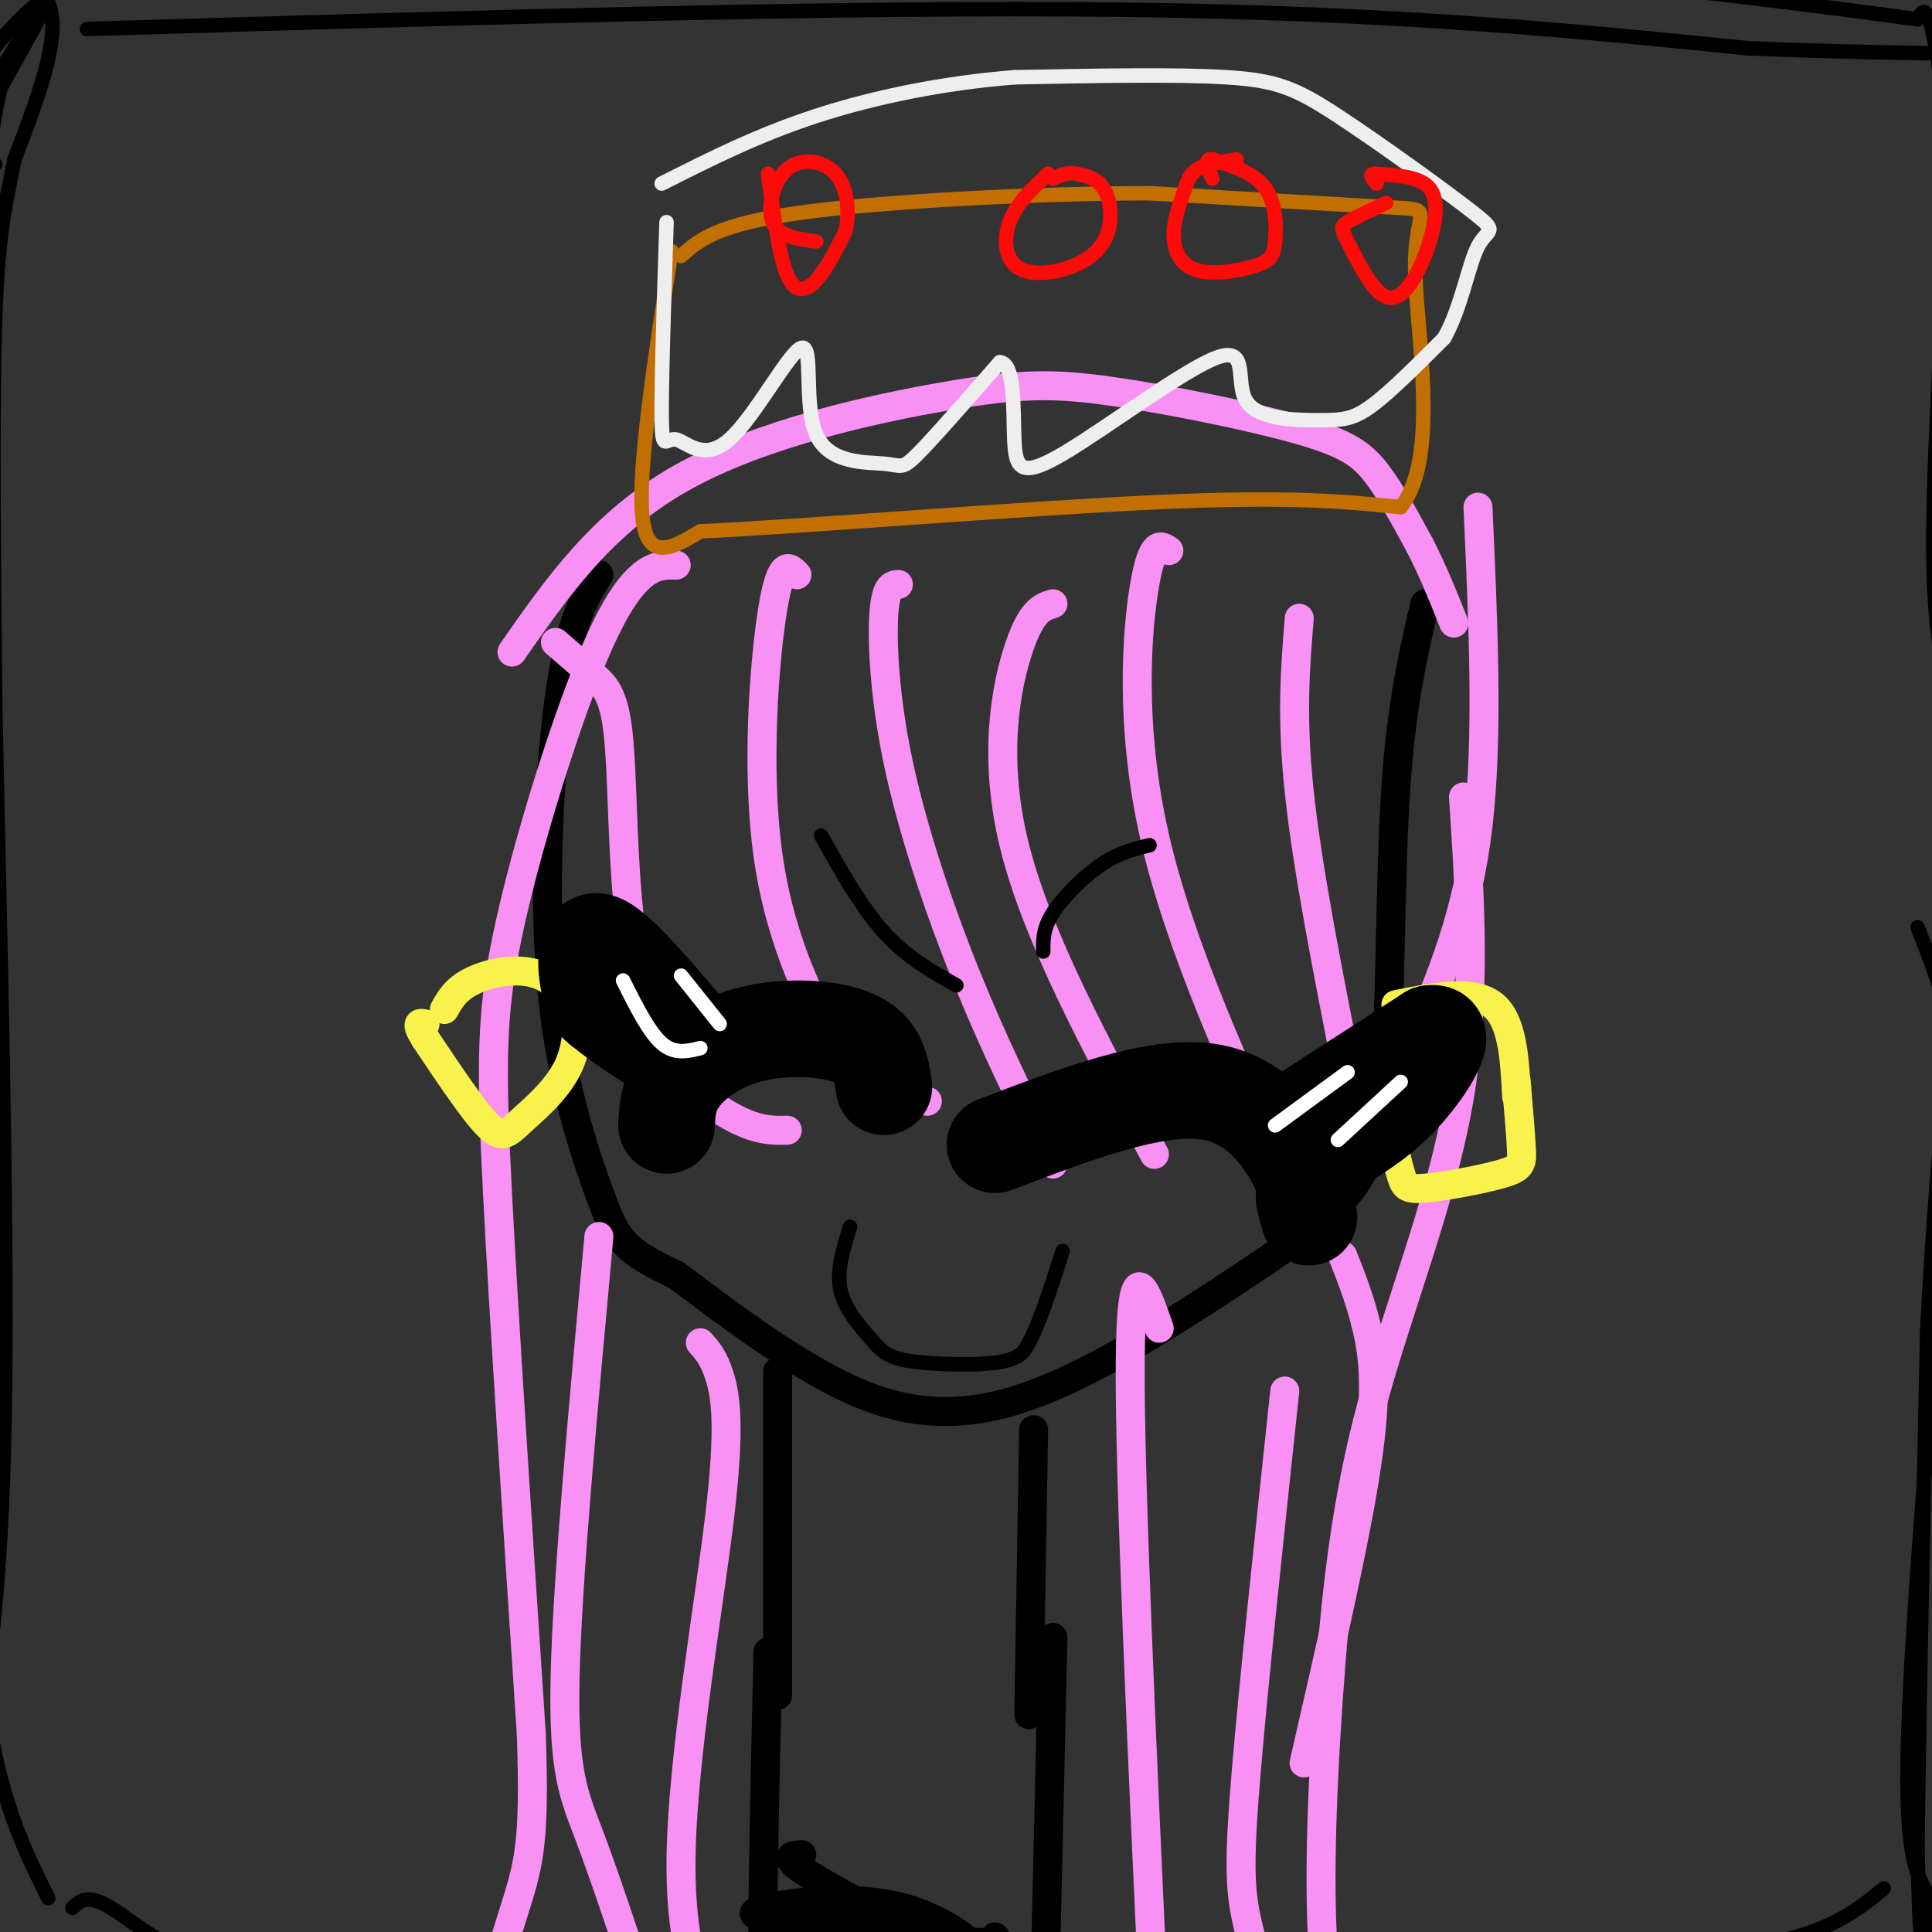 <svg viewBox='0 0 400 400' version='1.1' xmlns='http://www.w3.org/2000/svg' xmlns:xlink='http://www.w3.org/1999/xlink'><rect x="0" y="0" width="400" height="400" fill="#333333" stroke="none"/><g fill='none' stroke='#000000' stroke-width='6' stroke-linecap='round' stroke-linejoin='round'><path d='M124,119c-2.922,4.633 -5.844,9.266 -8,24c-2.156,14.734 -3.547,39.568 -2,59c1.547,19.432 6.032,33.463 9,42c2.968,8.537 4.419,11.582 7,14c2.581,2.418 6.290,4.209 10,6'/><path d='M140,264c6.393,4.679 17.375,13.375 29,20c11.625,6.625 23.893,11.179 41,6c17.107,-5.179 39.054,-20.089 61,-35'/><path d='M271,255c13.012,-10.393 15.042,-18.875 16,-35c0.958,-16.125 0.845,-39.893 2,-57c1.155,-17.107 3.577,-27.554 6,-38'/><path d='M161,284c0.000,0.000 0.000,67.000 0,67'/><path d='M214,296c0.000,0.000 -1.000,59.000 -1,59'/><path d='M159,342c-0.667,29.167 -1.333,58.333 -1,70c0.333,11.667 1.667,5.833 3,0'/><path d='M218,339c0.000,0.000 -2.000,87.000 -2,87'/><path d='M166,384c-2.415,0.146 -4.829,0.292 3,5c7.829,4.708 25.902,13.977 31,15c5.098,1.023 -2.778,-6.200 -13,-9c-10.222,-2.800 -22.791,-1.177 -28,0c-5.209,1.177 -3.060,1.908 5,3c8.060,1.092 22.030,2.546 36,4'/><path d='M200,402c7.000,0.500 6.500,-0.250 6,-1'/></g>
<g fill='none' stroke='#F990F4' stroke-width='6' stroke-linecap='round' stroke-linejoin='round'><path d='M115,133c2.838,2.439 5.677,4.878 8,7c2.323,2.122 4.131,3.928 5,12c0.869,8.072 0.800,22.411 2,35c1.200,12.589 3.669,23.428 8,31c4.331,7.572 10.523,11.878 15,14c4.477,2.122 7.238,2.061 10,2'/><path d='M165,119c-1.641,-1.711 -3.282,-3.423 -5,7c-1.718,10.423 -3.512,32.979 -1,51c2.512,18.021 9.330,31.506 14,39c4.670,7.494 7.191,8.998 10,10c2.809,1.002 5.904,1.501 9,2'/><path d='M186,121c-1.298,0.107 -2.595,0.214 -3,6c-0.405,5.786 0.083,17.250 3,31c2.917,13.750 8.262,29.786 14,44c5.738,14.214 11.869,26.607 18,39'/><path d='M218,125c-2.200,0.667 -4.400,1.333 -7,9c-2.600,7.667 -5.600,22.333 -1,41c4.600,18.667 16.800,41.333 29,64'/><path d='M242,114c-1.689,-1.156 -3.378,-2.311 -5,7c-1.622,9.311 -3.178,29.089 2,52c5.178,22.911 17.089,48.956 29,75'/><path d='M269,128c-0.833,10.167 -1.667,20.333 0,36c1.667,15.667 5.833,36.833 10,58'/><path d='M306,105c1.083,23.833 2.167,47.667 0,66c-2.167,18.333 -7.583,31.167 -13,44'/><path d='M106,135c9.309,-13.373 18.619,-26.745 35,-36c16.381,-9.255 39.834,-14.391 55,-17c15.166,-2.609 22.044,-2.689 34,-1c11.956,1.689 28.988,5.147 39,8c10.012,2.853 13.003,5.101 16,9c2.997,3.899 5.998,9.450 9,15'/><path d='M294,113c2.667,5.167 4.833,10.583 7,16'/><path d='M140,117c-2.450,-0.035 -4.900,-0.070 -8,3c-3.100,3.070 -6.852,9.246 -12,23c-5.148,13.754 -11.694,35.088 -15,51c-3.306,15.912 -3.373,26.404 -2,53c1.373,26.596 4.187,69.298 7,112'/><path d='M110,359c0.822,23.778 -0.622,27.222 -4,38c-3.378,10.778 -8.689,28.889 -14,47'/><path d='M303,165c1.365,20.893 2.730,41.786 -1,63c-3.730,21.214 -12.557,42.748 -18,63c-5.443,20.252 -7.504,39.222 -9,61c-1.496,21.778 -2.427,46.365 0,62c2.427,15.635 8.214,22.317 14,29'/><path d='M124,256c-3.267,35.467 -6.533,70.933 -7,91c-0.467,20.067 1.867,24.733 5,33c3.133,8.267 7.067,20.133 11,32'/><path d='M145,278c1.393,1.548 2.786,3.095 4,7c1.214,3.905 2.250,10.167 0,29c-2.250,18.833 -7.786,50.238 -8,71c-0.214,20.762 4.893,30.881 10,41'/><path d='M240,275c-2.917,-8.417 -5.833,-16.833 -6,7c-0.167,23.833 2.417,79.917 5,136'/><path d='M266,288c-3.244,30.467 -6.489,60.933 -8,79c-1.511,18.067 -1.289,23.733 0,30c1.289,6.267 3.644,13.133 6,20'/><path d='M278,260c1.822,4.600 3.644,9.200 5,15c1.356,5.800 2.244,12.800 0,28c-2.244,15.200 -7.622,38.600 -13,62'/></g>
<g fill='none' stroke='#F9F24D' stroke-width='6' stroke-linecap='round' stroke-linejoin='round'><path d='M297,208c-3.464,7.936 -6.927,15.873 -8,22c-1.073,6.127 0.246,10.446 1,13c0.754,2.554 0.944,3.344 5,3c4.056,-0.344 11.976,-1.824 16,-3c4.024,-1.176 4.150,-2.050 4,-5c-0.150,-2.950 -0.575,-7.975 -1,-13'/><path d='M314,225c-0.167,-2.167 -0.083,-1.083 0,0'/><path d='M119,202c0.577,6.387 1.155,12.774 -1,18c-2.155,5.226 -7.042,9.292 -10,12c-2.958,2.708 -3.988,4.060 -7,1c-3.012,-3.060 -8.006,-10.530 -13,-18'/><path d='M88,215c-2.167,-3.500 -1.083,-3.250 0,-3'/><path d='M92,209c1.200,-2.156 2.400,-4.311 6,-6c3.600,-1.689 9.600,-2.911 14,-1c4.400,1.911 7.200,6.956 10,12'/><path d='M289,208c7.917,-1.583 15.833,-3.167 20,0c4.167,3.167 4.583,11.083 5,19'/></g>
<g fill='none' stroke='#000000' stroke-width='20' stroke-linecap='round' stroke-linejoin='round'><path d='M206,237c16.489,-6.289 32.978,-12.578 44,-11c11.022,1.578 16.578,11.022 19,16c2.422,4.978 1.711,5.489 1,6'/><path d='M270,248c0.333,1.667 0.667,2.833 1,4'/><path d='M265,234c0.000,0.000 31.000,-20.000 31,-20'/><path d='M296,214c4.333,-0.933 -0.333,6.733 -5,12c-4.667,5.267 -9.333,8.133 -14,11'/><path d='M138,233c0.161,-3.238 0.321,-6.476 3,-10c2.679,-3.524 7.875,-7.333 15,-9c7.125,-1.667 16.179,-1.190 21,1c4.821,2.190 5.411,6.095 6,10'/><path d='M141,212c-6.889,-8.067 -13.778,-16.133 -17,-17c-3.222,-0.867 -2.778,5.467 -2,9c0.778,3.533 1.889,4.267 3,5'/><path d='M125,209c2.667,2.333 7.833,5.667 13,9'/></g>
<g fill='none' stroke='#000000' stroke-width='3' stroke-linecap='round' stroke-linejoin='round'><path d='M176,254c-1.417,4.500 -2.833,9.000 -2,13c0.833,4.000 3.917,7.500 7,11'/><path d='M181,278c2.179,2.560 4.125,3.458 9,4c4.875,0.542 12.679,0.726 17,0c4.321,-0.726 5.161,-2.363 6,-4'/><path d='M213,278c2.167,-3.833 4.583,-11.417 7,-19'/><path d='M170,173c4.167,7.417 8.333,14.833 13,20c4.667,5.167 9.833,8.083 15,11'/><path d='M238,175c-3.156,0.756 -6.311,1.511 -10,4c-3.689,2.489 -7.911,6.711 -10,10c-2.089,3.289 -2.044,5.644 -2,8'/></g>
<g fill='none' stroke='#FFFFFF' stroke-width='3' stroke-linecap='round' stroke-linejoin='round'><path d='M129,203c2.667,5.333 5.333,10.667 8,13c2.667,2.333 5.333,1.667 8,1'/><path d='M141,202c0.000,0.000 8.000,10.000 8,10'/><path d='M279,222c0.000,0.000 -15.000,11.000 -15,11'/><path d='M290,224c0.000,0.000 -13.000,12.000 -13,12'/></g>
<g fill='none' stroke='#C26F01' stroke-width='3' stroke-linecap='round' stroke-linejoin='round'><path d='M139,52c-3.500,22.667 -7.000,45.333 -6,55c1.000,9.667 6.500,6.333 12,3'/><path d='M145,110c20.489,-0.911 65.711,-4.689 94,-6c28.289,-1.311 39.644,-0.156 51,1'/><path d='M290,105c8.202,-10.190 3.208,-36.167 3,-49c-0.208,-12.833 4.369,-12.524 -4,-13c-8.369,-0.476 -29.685,-1.738 -51,-3'/><path d='M238,40c-22.822,0.022 -54.378,1.578 -72,4c-17.622,2.422 -21.311,5.711 -25,9'/></g>
<g fill='none' stroke='#EEEEEE' stroke-width='3' stroke-linecap='round' stroke-linejoin='round'><path d='M138,46c-0.552,17.066 -1.103,34.132 -1,41c0.103,6.868 0.861,3.537 3,4c2.139,0.463 5.657,4.719 11,0c5.343,-4.719 12.509,-18.414 15,-19c2.491,-0.586 0.307,11.936 3,18c2.693,6.064 10.264,5.671 14,6c3.736,0.329 3.639,1.380 7,-2c3.361,-3.380 10.181,-11.190 17,-19'/><path d='M207,75c3.212,0.143 2.741,10.000 3,16c0.259,6.000 1.247,8.143 10,3c8.753,-5.143 25.271,-17.571 32,-20c6.729,-2.429 3.670,5.143 6,9c2.330,3.857 10.050,4.000 15,4c4.950,0.000 7.128,-0.143 11,-3c3.872,-2.857 9.436,-8.429 15,-14'/><path d='M299,70c3.573,-6.335 5.004,-15.173 7,-19c1.996,-3.827 4.556,-2.644 -1,-7c-5.556,-4.356 -19.226,-14.250 -28,-20c-8.774,-5.750 -12.650,-7.357 -23,-8c-10.350,-0.643 -27.175,-0.321 -44,0'/><path d='M210,16c-14.533,1.156 -28.867,4.044 -41,8c-12.133,3.956 -22.067,8.978 -32,14'/></g>
<g fill='none' stroke='#FD0A0A' stroke-width='3' stroke-linecap='round' stroke-linejoin='round'><path d='M159,36c1.156,8.533 2.311,17.067 4,21c1.689,3.933 3.911,3.267 6,1c2.089,-2.267 4.044,-6.133 6,-10'/><path d='M175,48c1.005,-4.041 0.517,-9.145 -2,-12c-2.517,-2.855 -7.062,-3.461 -10,-1c-2.938,2.461 -4.268,7.989 -3,11c1.268,3.011 5.134,3.506 9,4'/><path d='M217,36c-3.292,3.062 -6.584,6.124 -8,10c-1.416,3.876 -0.957,8.565 3,10c3.957,1.435 11.411,-0.383 15,-4c3.589,-3.617 3.311,-9.033 2,-12c-1.311,-2.967 -3.656,-3.483 -6,-4'/><path d='M223,36c-1.833,-0.500 -3.417,0.250 -5,1'/><path d='M256,33c-3.119,0.494 -6.238,0.989 -8,2c-1.762,1.011 -2.167,2.539 -3,5c-0.833,2.461 -2.093,5.856 -2,9c0.093,3.144 1.539,6.036 5,7c3.461,0.964 8.938,0.001 12,-1c3.062,-1.001 3.709,-2.039 4,-5c0.291,-2.961 0.226,-7.846 -2,-11c-2.226,-3.154 -6.613,-4.577 -11,-6'/><path d='M251,33c-1.833,-0.333 -0.917,1.833 0,4'/><path d='M287,42c-3.238,1.525 -6.477,3.050 -8,4c-1.523,0.950 -1.332,1.323 0,4c1.332,2.677 3.804,7.656 6,10c2.196,2.344 4.114,2.051 6,0c1.886,-2.051 3.738,-5.860 5,-10c1.262,-4.140 1.932,-8.611 0,-11c-1.932,-2.389 -6.466,-2.694 -11,-3'/><path d='M285,36c-1.833,-0.167 -0.917,0.917 0,2'/></g>
<g fill='none' stroke='#000000' stroke-width='3' stroke-linecap='round' stroke-linejoin='round'><path d='M397,192c3.667,9.167 7.333,18.333 8,32c0.667,13.667 -1.667,31.833 -4,50'/><path d='M401,274c-2.133,26.000 -5.467,66.000 -6,88c-0.533,22.000 1.733,26.000 4,30'/><path d='M399,392c0.444,8.000 -0.444,13.000 -1,11c-0.556,-2.000 -0.778,-11.000 -1,-20'/><path d='M397,383c0.167,-21.167 1.083,-64.083 2,-107'/><path d='M399,276c1.667,-33.500 4.833,-63.750 8,-94'/><path d='M407,182c1.595,-19.036 1.583,-19.625 0,-25c-1.583,-5.375 -4.738,-15.536 -6,-28c-1.262,-12.464 -0.631,-27.232 0,-42'/><path d='M401,87c0.595,-15.702 2.083,-33.958 2,-49c-0.083,-15.042 -1.738,-26.869 -3,-32c-1.262,-5.131 -2.131,-3.565 -3,-2'/><path d='M397,4c-24.689,-3.422 -84.911,-10.978 -129,-13c-44.089,-2.022 -72.044,1.489 -100,5'/><path d='M168,-4c-42.333,1.000 -98.167,1.000 -154,1'/><path d='M14,-3c-24.800,-0.911 -9.800,-3.689 -5,2c4.800,5.689 -0.600,19.844 -6,34'/><path d='M3,33c-1.822,9.111 -3.378,14.889 -4,33c-0.622,18.111 -0.311,48.556 0,79'/><path d='M-1,145c0.756,41.311 2.644,105.089 2,146c-0.644,40.911 -3.822,58.956 -7,77'/><path d='M-6,368c-1.333,22.167 -1.167,39.083 -1,56'/><path d='M3,12c-4.744,6.845 -9.488,13.690 -7,10c2.488,-3.690 12.208,-17.917 13,-21c0.792,-3.083 -7.345,4.976 -11,10c-3.655,5.024 -2.827,7.012 -2,9'/><path d='M-4,20c3.726,-4.583 14.042,-20.542 13,-18c-1.042,2.542 -13.440,23.583 -17,32c-3.560,8.417 1.720,4.208 7,0'/><path d='M6,6c-2.756,2.946 -5.512,5.893 -8,24c-2.488,18.107 -4.708,51.375 -6,80c-1.292,28.625 -1.655,52.607 -1,74c0.655,21.393 2.327,40.196 4,59'/><path d='M-5,243c0.222,28.911 -1.222,71.689 1,99c2.222,27.311 8.111,39.156 14,51'/><path d='M18,6c78.333,-2.333 156.667,-4.667 214,-4c57.333,0.667 93.667,4.333 130,8'/><path d='M362,10c37.500,1.500 66.250,1.250 95,1'/><path d='M390,391c-5.083,4.167 -10.167,8.333 -22,11c-11.833,2.667 -30.417,3.833 -49,5'/><path d='M319,407c-13.167,0.833 -21.583,0.417 -30,0'/><path d='M15,395c1.578,-1.489 3.156,-2.978 8,0c4.844,2.978 12.956,10.422 28,14c15.044,3.578 37.022,3.289 59,3'/></g>
</svg>